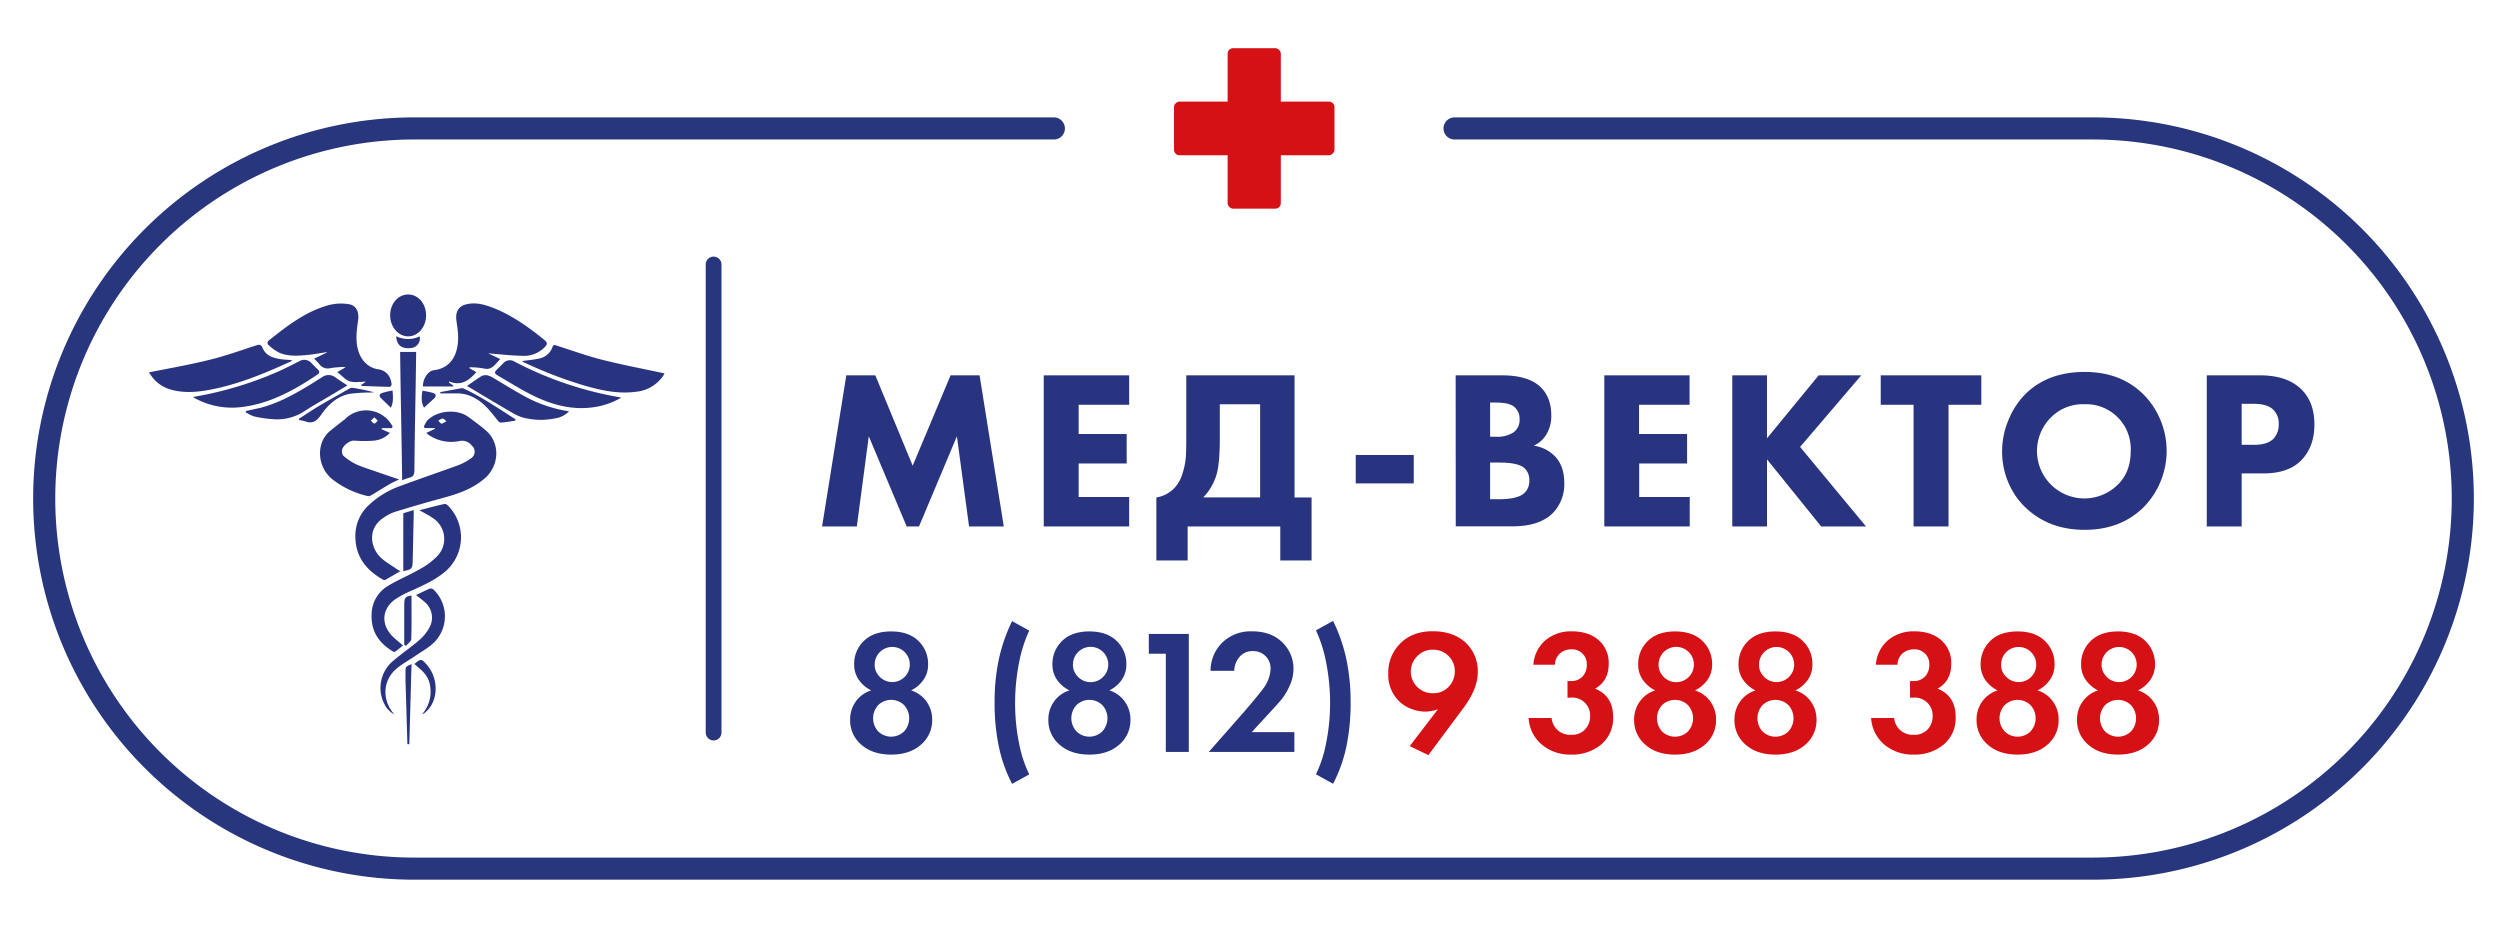 <?xml version="1.0" encoding="UTF-8"?> <svg xmlns="http://www.w3.org/2000/svg" viewBox="0 0 791.62 297.19"><defs><style> .cls-1 { fill: #293480; } .cls-2, .cls-4 { fill: none; stroke: #27367d; stroke-linecap: round; } .cls-2 { stroke-linejoin: round; stroke-width: 5px; } .cls-3 { fill: #d51116; } .cls-4 { stroke-miterlimit: 10; stroke-width: 7px; } </style></defs><title>лого</title><g id="Слой_2" data-name="Слой 2"><g><path class="cls-1" d="M126.78,180.84c-1.67,1-3.19,1.88-4.73,2.75a.79.79,0,0,1-.7,0c-4.76-2.7-8.88-6.78-8.83-14a13.21,13.21,0,0,1,4.38-9.76,28.34,28.34,0,0,1,10-6c6.12-2.27,12.28-4.35,18.4-6.6a17.34,17.34,0,0,0,3.88-2.13,2.49,2.49,0,0,0,.27-3.95,3.91,3.91,0,0,0-3.86-1.52,12.68,12.68,0,0,1-10.14-2.12,5,5,0,0,1-.42-.45l2.65-1.23,0-.28h-3.17l-.31-.39a8.81,8.81,0,0,1,1.09-2c3.16-3.23,9.41-3.77,13-1.15,1.9,1.39,3.8,2.77,5.59,4.32,4.55,3.94,4.31,11.1-.44,15.19-3.94,3.38-8.52,4.88-13.19,6.15-5.14,1.39-10.26,2.89-15.36,4.46a14.12,14.12,0,0,0-3.45,1.82c-4.93,3.22-4.26,8.89-1.34,12.12,1.55,1.71,3.64,2.77,5.5,4.11A10.08,10.08,0,0,0,126.78,180.84Zm14.62-47.48c-.65-.45-1-.89-1.28-.84a4.27,4.27,0,0,0-1.33.7c.33.32.65.86,1,.91S140.63,133.76,141.4,133.36Z"></path><path class="cls-1" d="M124,135.57h-3.09l-.07.33,2.62,1.18a7.91,7.91,0,0,1-5,2.44,37.85,37.85,0,0,1-6.3,0c-1.4-.08-3.65,1.5-3.87,3.11a2.25,2.25,0,0,0,.43,1.69,18.45,18.45,0,0,0,3.89,2.62c2.2,1,4.5,1.69,6.76,2.48s4.54,1.55,7,2.4c-1.21.6-2.25,1-3.23,1.63-1.89,1.09-3.74,2.28-5.62,3.38a1.66,1.66,0,0,1-1.15.24A28.87,28.87,0,0,1,105.54,152a10.57,10.57,0,0,1-4-10.53,8.76,8.76,0,0,1,3.17-5.17q2.23-1.8,4.5-3.54a9.43,9.43,0,0,1,15.14,2.36Zm-5.47-3.42-1.1,1.06c.37.32.74.89,1.11.89s.72-.58,1.08-.9Z"></path><path class="cls-1" d="M132.79,161.57c2.7-.7,5.32-1.42,8-2,.32-.07.8.27,1.09.56a14.27,14.27,0,0,1-.79,20.76c-3.33,2.85-7.13,4.46-10.9,6.2a32.79,32.79,0,0,0-4.84,2.53c-4.64,3.16-4.86,8.45-.58,12.33.9.81,1.83,1.57,2.85,2.44-.83.67-1.6,1.31-2.4,1.9a.72.72,0,0,1-.68.07c-3.79-2.29-7.13-5.72-6.87-11.83a10.58,10.58,0,0,1,5.18-9c3.25-2,6.75-3.37,10-5.27a22.47,22.47,0,0,0,5.7-4.26,7.85,7.85,0,0,0-1.65-12.06C135.59,163.05,134.24,162.37,132.79,161.57Z"></path><path class="cls-1" d="M127.34,152.08c-.22-16.66-.43-24.05-.64-40.64h5.07c0,.23,0,.19,0,.42-.19,15.29-.41,21.74-.55,37,0,1.46-.4,2.16-1.6,2.4A18.23,18.23,0,0,0,127.34,152.08Z"></path><path class="cls-1" d="M131.74,188.43c1.49-.71,2.84-1.41,4.23-2a1.3,1.3,0,0,1,1.23.19,11.73,11.73,0,0,1,.65,16.4c-1.87,2-4.28,3.23-6.48,4.76-1.88,1.3-3.91,2.37-5.69,3.84-4.56,3.77-4.83,10.09-.8,14.61a7.25,7.25,0,0,1-3.14-3.26,11.14,11.14,0,0,1,2.86-13.8c2.68-2.3,5.6-4.24,8.26-6.57a14.22,14.22,0,0,0,3.34-4.33,6.45,6.45,0,0,0-1.37-7.33C133.9,190.05,132.85,189.33,131.74,188.43Z"></path><path class="cls-1" d="M127.7,180.85V162.51l3.3-1c0,.59,0,1,0,1.43q-.15,7.19-.31,14.36C130.63,180.15,130.5,180.29,127.7,180.85Z"></path><path class="cls-1" d="M128,204.23q0-4.84,0-9.71c0-1,0-2,0-3,0-2.25.32-2.67,2.3-2.95,0,4.59.08,9.2-.07,13.81,0,.72-1.08,1.4-1.65,2.09Z"></path><path class="cls-1" d="M129,235.65q-.3-10.17-.6-20.34c0-.79,0-1.57,0-2.36,0-1.83,0-1.83,1.91-2.69-.24,8.56-.47,17-.7,25.39Z"></path><path class="cls-1" d="M131.21,210.26c2-1.72,2.23-1.71,3.84.11,4.17,4.7,3.78,12.22-.81,15.53a1,1,0,0,1-.52.17,10.68,10.68,0,0,0,2.5-8.64C135.82,213.86,133.42,212.15,131.21,210.26Z"></path><path class="cls-1" d="M129.27,93.24c3.16,0,5.66,2.94,5.65,6.63s-2.53,6.64-5.67,6.64-5.74-3-5.71-6.72S126.09,93.24,129.27,93.24Z"></path><path class="cls-1" d="M125.45,106.46a8.54,8.54,0,0,0,7.45.05,3.07,3.07,0,0,1-2.69,3.68C127.27,110.57,125.6,109.38,125.45,106.46Z"></path><g><path class="cls-1" d="M148.65,116.59l2.17,1.24c-2.46,2.93-5.14,4.43-8.64,2.93v.39l1.33.91,0,.32h-9.56c-.16-2.18,1.5-4.92,3.4-5.15,6.3-.75,8.16-6.31,7.63-12.21-.11-1.21-.32-2.42-.47-3.63-.33-2.57.65-4.32,2.81-4.94,2.76-.79,5.45-.21,8.08.75,6,2.18,11.38,5.94,16.53,10.08,1.61,1.29,1.62,1.67.08,3.09a9.16,9.16,0,0,1-6.75,2.3c-3.63-.09-7.25-.52-10.65-.78l3.79,1.8c-1.6,1.71-2.76,3.64-5.15,3a24,24,0,0,0-4-.39,5.09,5.09,0,0,0-.55,0Z"></path><path class="cls-1" d="M165.26,114.33c1.9-.27,3.62-.4,5.29-.76a5.63,5.63,0,0,0,4.41-3.72c.33-.87.89-.55,1.44-.37,4.77,1.51,9.49,3.24,14.32,4.45,6.5,1.64,13.07,2.88,19.71,4.31a11.3,11.3,0,0,1-.67,1.11,11.86,11.86,0,0,1-8.54,4.72c-5.53.73-10.91-.48-16.24-2a135.94,135.94,0,0,1-19.15-7.37A5.44,5.44,0,0,1,165.26,114.33Z"></path><path class="cls-1" d="M196.73,125.9a23.57,23.57,0,0,1-7.43,2.82c-6.86,1.36-13.44-.13-19.76-3.11-4.08-1.93-8-4.42-11.92-6.71-1.14-.66-1.13-1.06-.15-2,.61-.61,1.23-1.21,1.84-1.83a2.76,2.76,0,0,1,3.53-.61,112.82,112.82,0,0,0,33.31,11.32Z"></path><path class="cls-1" d="M147.87,122.2c1.57-1.06,3-2.09,4.42-3,1.3-.77,2.58-.33,3.83.41,3.53,2.11,7,4.26,10.63,6.22a42.72,42.72,0,0,0,12.89,4.32l.53.11a7.76,7.76,0,0,1-4.7,2.27,21.82,21.82,0,0,1-10.25-.43,16.44,16.44,0,0,1-3.39-1.62C157.23,127.81,152.65,125.05,147.87,122.2Z"></path><path class="cls-1" d="M139.41,124.16c2.28-.42,4.55-.84,6.83-1.24a1,1,0,0,1,.61.13c5.72,2.63,11,6.31,16.36,9.71v.41a41.6,41.6,0,0,1-4.67.65c-.44,0-1-.72-1.36-1.22-2-2.52-4-5-6.68-6.45a11.08,11.08,0,0,0-5.67-1.58c-1.8,0-3.61,0-5.42,0Z"></path><path class="cls-1" d="M134.27,129.09c-.9-1.53-.85-3.29-.51-5.37a27,27,0,0,1,3.42.72c1,.35,1,1.07.18,1.83Z"></path></g><g><path class="cls-1" d="M47.24,117.9c6.42-1.3,12.88-2.4,19.26-4,5-1.22,9.84-3,14.74-4.56.93-.31,1.42-.28,1.91.84,1.1,2.51,3.23,3.11,5.38,3.49,1.27.22,2.57.25,4,.38a3.06,3.06,0,0,1-.53.44c-8.3,3.81-16.7,7.26-25.55,8.93-4,.75-8.1,1.1-12.14,0a11.16,11.16,0,0,1-6.78-5,1.64,1.64,0,0,0-.32-.27Z"></path><path class="cls-1" d="M114.34,121.93l1.51-1.07c-1.9,0-3.6.36-5.1-.11-1.34-.43-2.46-1.78-3.94-2.94l2.64-1.51a7.37,7.37,0,0,0-1-.11c-1.29.11-2.6.16-3.88.39a3.26,3.26,0,0,1-3.43-1.25c-.44-.57-1-1-1.65-1.78l4-1.91,0-.14c-2,.3-4,.68-6,.88-3,.29-6.06.55-9-.66a14.79,14.79,0,0,1-3.37-2.38.91.91,0,0,1,0-1.52c6-4.83,12.1-9.44,19.34-11.3a15.62,15.62,0,0,1,5.94-.21c2.34.32,3.37,2.34,3,5.08-.44,3-.84,6-.13,9,.85,3.6,3.32,6.11,6.52,6.55,2.38.34,3.94,2.06,4.22,4.77,0,.24-.37.79-.56.79-3-.06-6-.19-9-.3Z"></path><path class="cls-1" d="M61.16,125.69a113.93,113.93,0,0,0,26.83-8c2.26-1,4.47-2.14,6.69-3.26a3.05,3.05,0,0,1,4,.6c.62.67,1.27,1.29,1.92,1.92s.66,1.14-.06,1.63c-7.52,5.1-15.33,9.31-24.11,10.32A24.43,24.43,0,0,1,61.55,126,3.87,3.87,0,0,1,61.16,125.69Z"></path><path class="cls-1" d="M110,122.05l-6.21,3.7c-2.46,1.48-5,2.85-7.38,4.45a15.69,15.69,0,0,1-9.31,2.57,37.71,37.71,0,0,1-6.66-.92,11.28,11.28,0,0,1-2.64-1.33l.07-.36c1.5-.35,3-.67,4.49-1,5.67-1.45,10.88-4.3,16-7.45,1.21-.75,2.4-1.53,3.62-2.26a3.48,3.48,0,0,1,4.28.1C107.39,120.38,108.63,121.13,110,122.05Z"></path><path class="cls-1" d="M94.61,132.64c2.14-1.38,4.25-2.81,6.42-4.1,3.16-1.87,6.35-3.64,9.53-5.44a1.74,1.74,0,0,1,1-.3,60.15,60.15,0,0,1,6.86,1.42l-1,.07a49.87,49.87,0,0,0-6.82.44c-3.75.76-6.7,3.34-9,6.72-1.37,2-2.79,2.76-4.87,2a12.86,12.86,0,0,0-2-.43Z"></path><path class="cls-1" d="M124.29,123.66c.2,2.16.28,3.92-.54,5.45-1-1-2.06-2-3.06-3-.68-.66-.66-1.29.19-1.63A27,27,0,0,1,124.29,123.66Z"></path></g></g><line class="cls-2" x1="225.96" y1="83.75" x2="225.96" y2="231.96"></line><g><path class="cls-1" d="M271.31,166.7h-11l7.67-47.85h9.19L289,147.47,301,118.85h9.18l7.67,47.85h-11L303,138.15,291,166.7H287.1l-12-28.55Z"></path><path class="cls-1" d="M357.55,118.85v9.32h-16v9.26h15.21v9.33H341.55v10.61h16v9.33H330.5V118.85Z"></path><path class="cls-1" d="M375.63,118.85h34.29v38.67h5.39v19.94H405.4V166.7H376.06v10.76h-9.9V157.52a10.05,10.05,0,0,0,5.38-2.66,10.76,10.76,0,0,0,2.84-4.77,23.19,23.19,0,0,0,1.11-5.24c.09-1.45.14-3.38.14-5.77ZM386.25,128v10.69q0,7.75-.93,11.19a17.25,17.25,0,0,1-4.31,7.61h18V128Z"></path><path class="cls-1" d="M429.29,153.07v-9h18.37v9Z"></path><path class="cls-1" d="M460.93,118.85h14.64q8.32,0,12.2,3.66,3.44,3.3,3.44,9a11.22,11.22,0,0,1-1.58,6.09,8.73,8.73,0,0,1-4,3.52,11.67,11.67,0,0,1,6.6,3.23q3.09,3.08,3.09,8.54a13.07,13.07,0,0,1-3.73,9.68q-4.23,4.09-12.63,4.09h-18Zm10.91,8.61v10.83h1.79a9.48,9.48,0,0,0,5.6-1.36,4.83,4.83,0,0,0,1.94-4.24,4.77,4.77,0,0,0-1.87-4c-1.05-.82-3-1.22-5.74-1.22Zm0,19v11.62h2.65c4.07,0,6.79-.64,8.18-1.94a5.14,5.14,0,0,0,1.58-4,5,5,0,0,0-1.51-3.88q-1.94-1.78-7.89-1.79Z"></path><path class="cls-1" d="M535,118.85v9.32h-16v9.26h15.21v9.33H519.05v10.61h16v9.33H508V118.85Z"></path><path class="cls-1" d="M559.51,118.85v19.94l16.36-19.94h13.49L570,141.52l20.87,25.18h-14.2l-17.15-21.24V166.7h-11V118.85Z"></path><path class="cls-1" d="M627.38,128.17H617V166.7H605.93V128.17h-10.4v-9.32h31.85Z"></path><path class="cls-1" d="M660.1,117.77q11.34,0,18.51,7a25.47,25.47,0,0,1,0,36q-7.25,7-18.51,7t-18.66-7a23.23,23.23,0,0,1-5.48-7.93,24.86,24.86,0,0,1-2-9.87,25.71,25.71,0,0,1,2-9.93,25,25,0,0,1,5.34-8.22Q648.41,117.77,660.1,117.77ZM660,128a14.18,14.18,0,0,0-10.48,4.09,15,15,0,0,0,21,21.45q4.17-4,4.16-10.69A14.14,14.14,0,0,0,660,128Z"></path><path class="cls-1" d="M698.77,118.85h16.86q8.1,0,12.55,3.94,4.67,4.09,4.67,11.63,0,7-4.09,11.26t-12.2,4.23h-6.74V166.7H698.77Zm11.05,9v13h3.94c2.73,0,4.71-.6,6-1.79a6.43,6.43,0,0,0,1.79-4.74,6,6,0,0,0-1.79-4.66c-1.25-1.19-3.3-1.79-6.17-1.79Z"></path></g><g><path class="cls-1" d="M288.51,218.61a9.46,9.46,0,0,1,4.87,3.53,9.75,9.75,0,0,1,1.79,5.77,10.07,10.07,0,0,1-3.56,7.9q-3.56,3.13-9.43,3.13t-9.44-3.13a10.09,10.09,0,0,1-3.55-7.9,9.68,9.68,0,0,1,1.79-5.77,9.42,9.42,0,0,1,4.87-3.53,10.37,10.37,0,0,1-3.86-3.27,8.34,8.34,0,0,1-1.52-5,10,10,0,0,1,3.08-7.4c2.06-2,4.93-3,8.63-3s6.57,1,8.62,3a10,10,0,0,1,3.08,7.4,8.33,8.33,0,0,1-1.51,5A10.45,10.45,0,0,1,288.51,218.61Zm-10.42,13a5.89,5.89,0,0,0,8.18,0,6.19,6.19,0,0,0,0-8.35,5.89,5.89,0,0,0-8.18,0,6.19,6.19,0,0,0,0,8.35Zm.34-17.44a5.56,5.56,0,1,0-1.46-3.76A5.07,5.07,0,0,0,278.43,214.14Z"></path><path class="cls-1" d="M325.91,245.21l-5.43,3a45.64,45.64,0,0,1-4.14-11.53,66.19,66.19,0,0,1-1.4-14.23A65.1,65.1,0,0,1,316.23,209a53.13,53.13,0,0,1,4.25-12.32l5.43,3a42.9,42.9,0,0,0-3.08,9.41,66.8,66.8,0,0,0-1.4,13.38,64.13,64.13,0,0,0,1.4,13.61A38.52,38.52,0,0,0,325.91,245.21Z"></path><path class="cls-1" d="M351.28,218.61a9.42,9.42,0,0,1,4.87,3.53,9.69,9.69,0,0,1,1.8,5.77,10.1,10.1,0,0,1-3.56,7.9q-3.56,3.13-9.44,3.13t-9.43-3.13a10.1,10.1,0,0,1-3.56-7.9,9.75,9.75,0,0,1,1.79-5.77,9.45,9.45,0,0,1,4.88-3.53,10.4,10.4,0,0,1-3.87-3.27,8.33,8.33,0,0,1-1.51-5,10,10,0,0,1,3.08-7.4c2.05-2,4.93-3,8.62-3s6.57,1,8.63,3a10,10,0,0,1,3.08,7.4,8.4,8.4,0,0,1-1.51,5A10.4,10.4,0,0,1,351.28,218.61Zm-10.41,13a5.88,5.88,0,0,0,8.17,0,6.16,6.16,0,0,0,0-8.35,5.88,5.88,0,0,0-8.17,0,6.16,6.16,0,0,0,0,8.35Zm.33-17.44a5.59,5.59,0,1,0-1.45-3.76A5.07,5.07,0,0,0,341.2,214.14Z"></path><path class="cls-1" d="M369.15,238.1V207h-5.38v-6.27h12.66V238.1Z"></path><path class="cls-1" d="M382.75,238.1l11-12.49q5.37-6.27,6.38-7.78a10.92,10.92,0,0,0,2.19-6,5.42,5.42,0,0,0-5.55-5.66A5.32,5.32,0,0,0,392.5,208a7,7,0,0,0-1.68,4.4h-7.51a12.56,12.56,0,0,1,3.87-9.07,12.94,12.94,0,0,1,9.24-3.42q6.15,0,9.66,3.53a11.45,11.45,0,0,1,3.5,8.34,12.84,12.84,0,0,1-1.23,5.38,19.72,19.72,0,0,1-2.36,4.06c-.74.91-1.81,2.12-3.19,3.61l-6.44,7h13.5v6.27Z"></path><path class="cls-1" d="M422.12,248.18l-5.43-3a38.52,38.52,0,0,0,3.08-9.18,64.13,64.13,0,0,0,1.4-13.61,66.8,66.8,0,0,0-1.4-13.38,42.9,42.9,0,0,0-3.08-9.41l5.43-3A53.14,53.14,0,0,1,426.38,209a65.1,65.1,0,0,1,1.29,13.44,66.83,66.83,0,0,1-1.4,14.23A46,46,0,0,1,422.12,248.18Z"></path></g><g><path class="cls-3" d="M452.28,239.11l-5.89-2.86,8.91-11.64a12.83,12.83,0,0,1-4,.72,12.26,12.26,0,0,1-4.34-.84,10.8,10.8,0,0,1-3.83-2.35,11.65,11.65,0,0,1-3.53-9,12.78,12.78,0,0,1,3.42-9q3.91-4.26,10.63-4.26t10.64,3.81a12.31,12.31,0,0,1,3.65,9.07q0,5.43-4.71,11.65Zm1.51-33.38a6.62,6.62,0,0,0-4.88,1.91,6.86,6.86,0,0,0,4.88,11.87,6.5,6.5,0,0,0,4.87-2,6.87,6.87,0,0,0,2-4.87,6.64,6.64,0,0,0-2.07-5A6.76,6.76,0,0,0,453.79,205.73Z"></path><path class="cls-3" d="M492.37,210.49h-6.83a11.1,11.1,0,0,1,3.86-7.78,12.49,12.49,0,0,1,8.29-2.8q5.37,0,8.54,2.8a9.53,9.53,0,0,1,3.16,7.51q0,5.43-4.31,7.84,5.71,2.34,5.71,8.9a10.89,10.89,0,0,1-3.78,8.79,14.26,14.26,0,0,1-9.54,3.19,13.83,13.83,0,0,1-9.24-3.16,11.81,11.81,0,0,1-4.2-8.43h7.28a5.85,5.85,0,0,0,6.21,5.32,5.6,5.6,0,0,0,4.45-1.76,6.14,6.14,0,0,0,1.54-4.18,5.65,5.65,0,0,0-6.21-5.82h-.95v-5.26h1a4.78,4.78,0,0,0,3.81-1.49,5.31,5.31,0,0,0,1.29-3.61,4.63,4.63,0,0,0-4.93-4.93,5.23,5.23,0,0,0-3.55,1.29A4.82,4.82,0,0,0,492.37,210.49Z"></path><path class="cls-3" d="M536.72,218.62a9.35,9.35,0,0,1,4.87,3.52,9.68,9.68,0,0,1,1.79,5.77,10.09,10.09,0,0,1-3.55,7.9q-3.55,3.13-9.44,3.13T521,235.81a10.1,10.1,0,0,1-3.56-7.9,9.75,9.75,0,0,1,1.79-5.77,9.37,9.37,0,0,1,4.88-3.52,10.52,10.52,0,0,1-3.87-3.28,8.33,8.33,0,0,1-1.51-5,10,10,0,0,1,3.08-7.4c2.05-2,4.93-3,8.62-3s6.57,1,8.63,3a10,10,0,0,1,3.08,7.4,8.4,8.4,0,0,1-1.51,5A10.52,10.52,0,0,1,536.72,218.62Zm-10.42,13a5.89,5.89,0,0,0,8.18,0,6.16,6.16,0,0,0,0-8.35,5.89,5.89,0,0,0-8.18,0,6.19,6.19,0,0,0,0,8.35Zm.34-17.44a5.59,5.59,0,1,0-1.45-3.76A5.07,5.07,0,0,0,526.64,214.14Z"></path><path class="cls-3" d="M568.53,218.62a9.35,9.35,0,0,1,4.87,3.52,9.68,9.68,0,0,1,1.79,5.77,10.09,10.09,0,0,1-3.55,7.9q-3.55,3.13-9.44,3.13t-9.44-3.13a10.09,10.09,0,0,1-3.55-7.9,9.75,9.75,0,0,1,1.79-5.77,9.39,9.39,0,0,1,4.87-3.52,10.49,10.49,0,0,1-3.86-3.28,8.33,8.33,0,0,1-1.51-5,10,10,0,0,1,3.08-7.4q3.07-3,8.62-3t8.62,3a10,10,0,0,1,3.08,7.4,8.33,8.33,0,0,1-1.51,5A10.49,10.49,0,0,1,568.53,218.62Zm-10.42,13a5.89,5.89,0,0,0,8.18,0,6.19,6.19,0,0,0,0-8.35,5.89,5.89,0,0,0-8.18,0,6.19,6.19,0,0,0,0,8.35Zm.34-17.44a5.56,5.56,0,1,0-1.46-3.76A5.07,5.07,0,0,0,558.45,214.14Z"></path><path class="cls-3" d="M600.84,210.49H594a11.1,11.1,0,0,1,3.86-7.78,12.49,12.49,0,0,1,8.29-2.8q5.37,0,8.54,2.8a9.53,9.53,0,0,1,3.16,7.51q0,5.43-4.31,7.84,5.72,2.34,5.71,8.9a10.89,10.89,0,0,1-3.78,8.79,14.26,14.26,0,0,1-9.54,3.19,13.83,13.83,0,0,1-9.24-3.16,11.81,11.81,0,0,1-4.2-8.43h7.28a5.85,5.85,0,0,0,6.21,5.32,5.6,5.6,0,0,0,4.45-1.76,6.14,6.14,0,0,0,1.54-4.18,5.65,5.65,0,0,0-6.21-5.82h-.95v-5.26h1a4.78,4.78,0,0,0,3.81-1.49,5.31,5.31,0,0,0,1.29-3.61,4.63,4.63,0,0,0-4.93-4.93,5.21,5.21,0,0,0-3.55,1.29A4.82,4.82,0,0,0,600.84,210.49Z"></path><path class="cls-3" d="M645.19,218.62a9.35,9.35,0,0,1,4.87,3.52,9.69,9.69,0,0,1,1.8,5.77,10.1,10.1,0,0,1-3.56,7.9q-3.56,3.13-9.44,3.13t-9.43-3.13a10.1,10.1,0,0,1-3.56-7.9,9.75,9.75,0,0,1,1.79-5.77,9.37,9.37,0,0,1,4.88-3.52,10.52,10.52,0,0,1-3.87-3.28,8.33,8.33,0,0,1-1.51-5,10,10,0,0,1,3.08-7.4c2-2,4.93-3,8.62-3s6.57,1,8.63,3a10,10,0,0,1,3.08,7.4,8.34,8.34,0,0,1-1.52,5A10.41,10.41,0,0,1,645.19,218.62Zm-10.41,13a5.88,5.88,0,0,0,8.17,0,6.16,6.16,0,0,0,0-8.35,5.88,5.88,0,0,0-8.17,0,6.16,6.16,0,0,0,0,8.35Zm.33-17.44a5.56,5.56,0,1,0-1.46-3.76A5.07,5.07,0,0,0,635.11,214.14Z"></path><path class="cls-3" d="M677,218.62a9.35,9.35,0,0,1,4.87,3.52,9.68,9.68,0,0,1,1.79,5.77,10.09,10.09,0,0,1-3.55,7.9q-3.55,3.13-9.44,3.13t-9.44-3.13a10.09,10.09,0,0,1-3.55-7.9,9.75,9.75,0,0,1,1.79-5.77,9.39,9.39,0,0,1,4.87-3.52,10.49,10.49,0,0,1-3.86-3.28,8.33,8.33,0,0,1-1.51-5,10,10,0,0,1,3.08-7.4q3.08-3,8.62-3t8.62,3a10,10,0,0,1,3.09,7.4,8.34,8.34,0,0,1-1.52,5A10.49,10.49,0,0,1,677,218.62Zm-10.42,13a5.89,5.89,0,0,0,8.18,0,6.19,6.19,0,0,0,0-8.35,5.89,5.89,0,0,0-8.18,0,6.19,6.19,0,0,0,0,8.35Zm.34-17.44a5.56,5.56,0,1,0-1.46-3.76A5.07,5.07,0,0,0,666.92,214.14Z"></path></g><rect class="cls-3" x="388.72" y="15.26" width="16.85" height="50.81" rx="1.73"></rect><rect class="cls-3" x="388.65" y="15.26" width="16.99" height="50.81" rx="1.74" transform="translate(437.82 -356.48) rotate(90)"></rect><path class="cls-4" d="M460.58,40.67H662.65A117.19,117.19,0,0,1,779.84,157.86h0A117.19,117.19,0,0,1,662.65,275.05H131.15A117.19,117.19,0,0,1,14,157.86h0A117.19,117.19,0,0,1,131.15,40.67H333.7"></path></g></svg> 